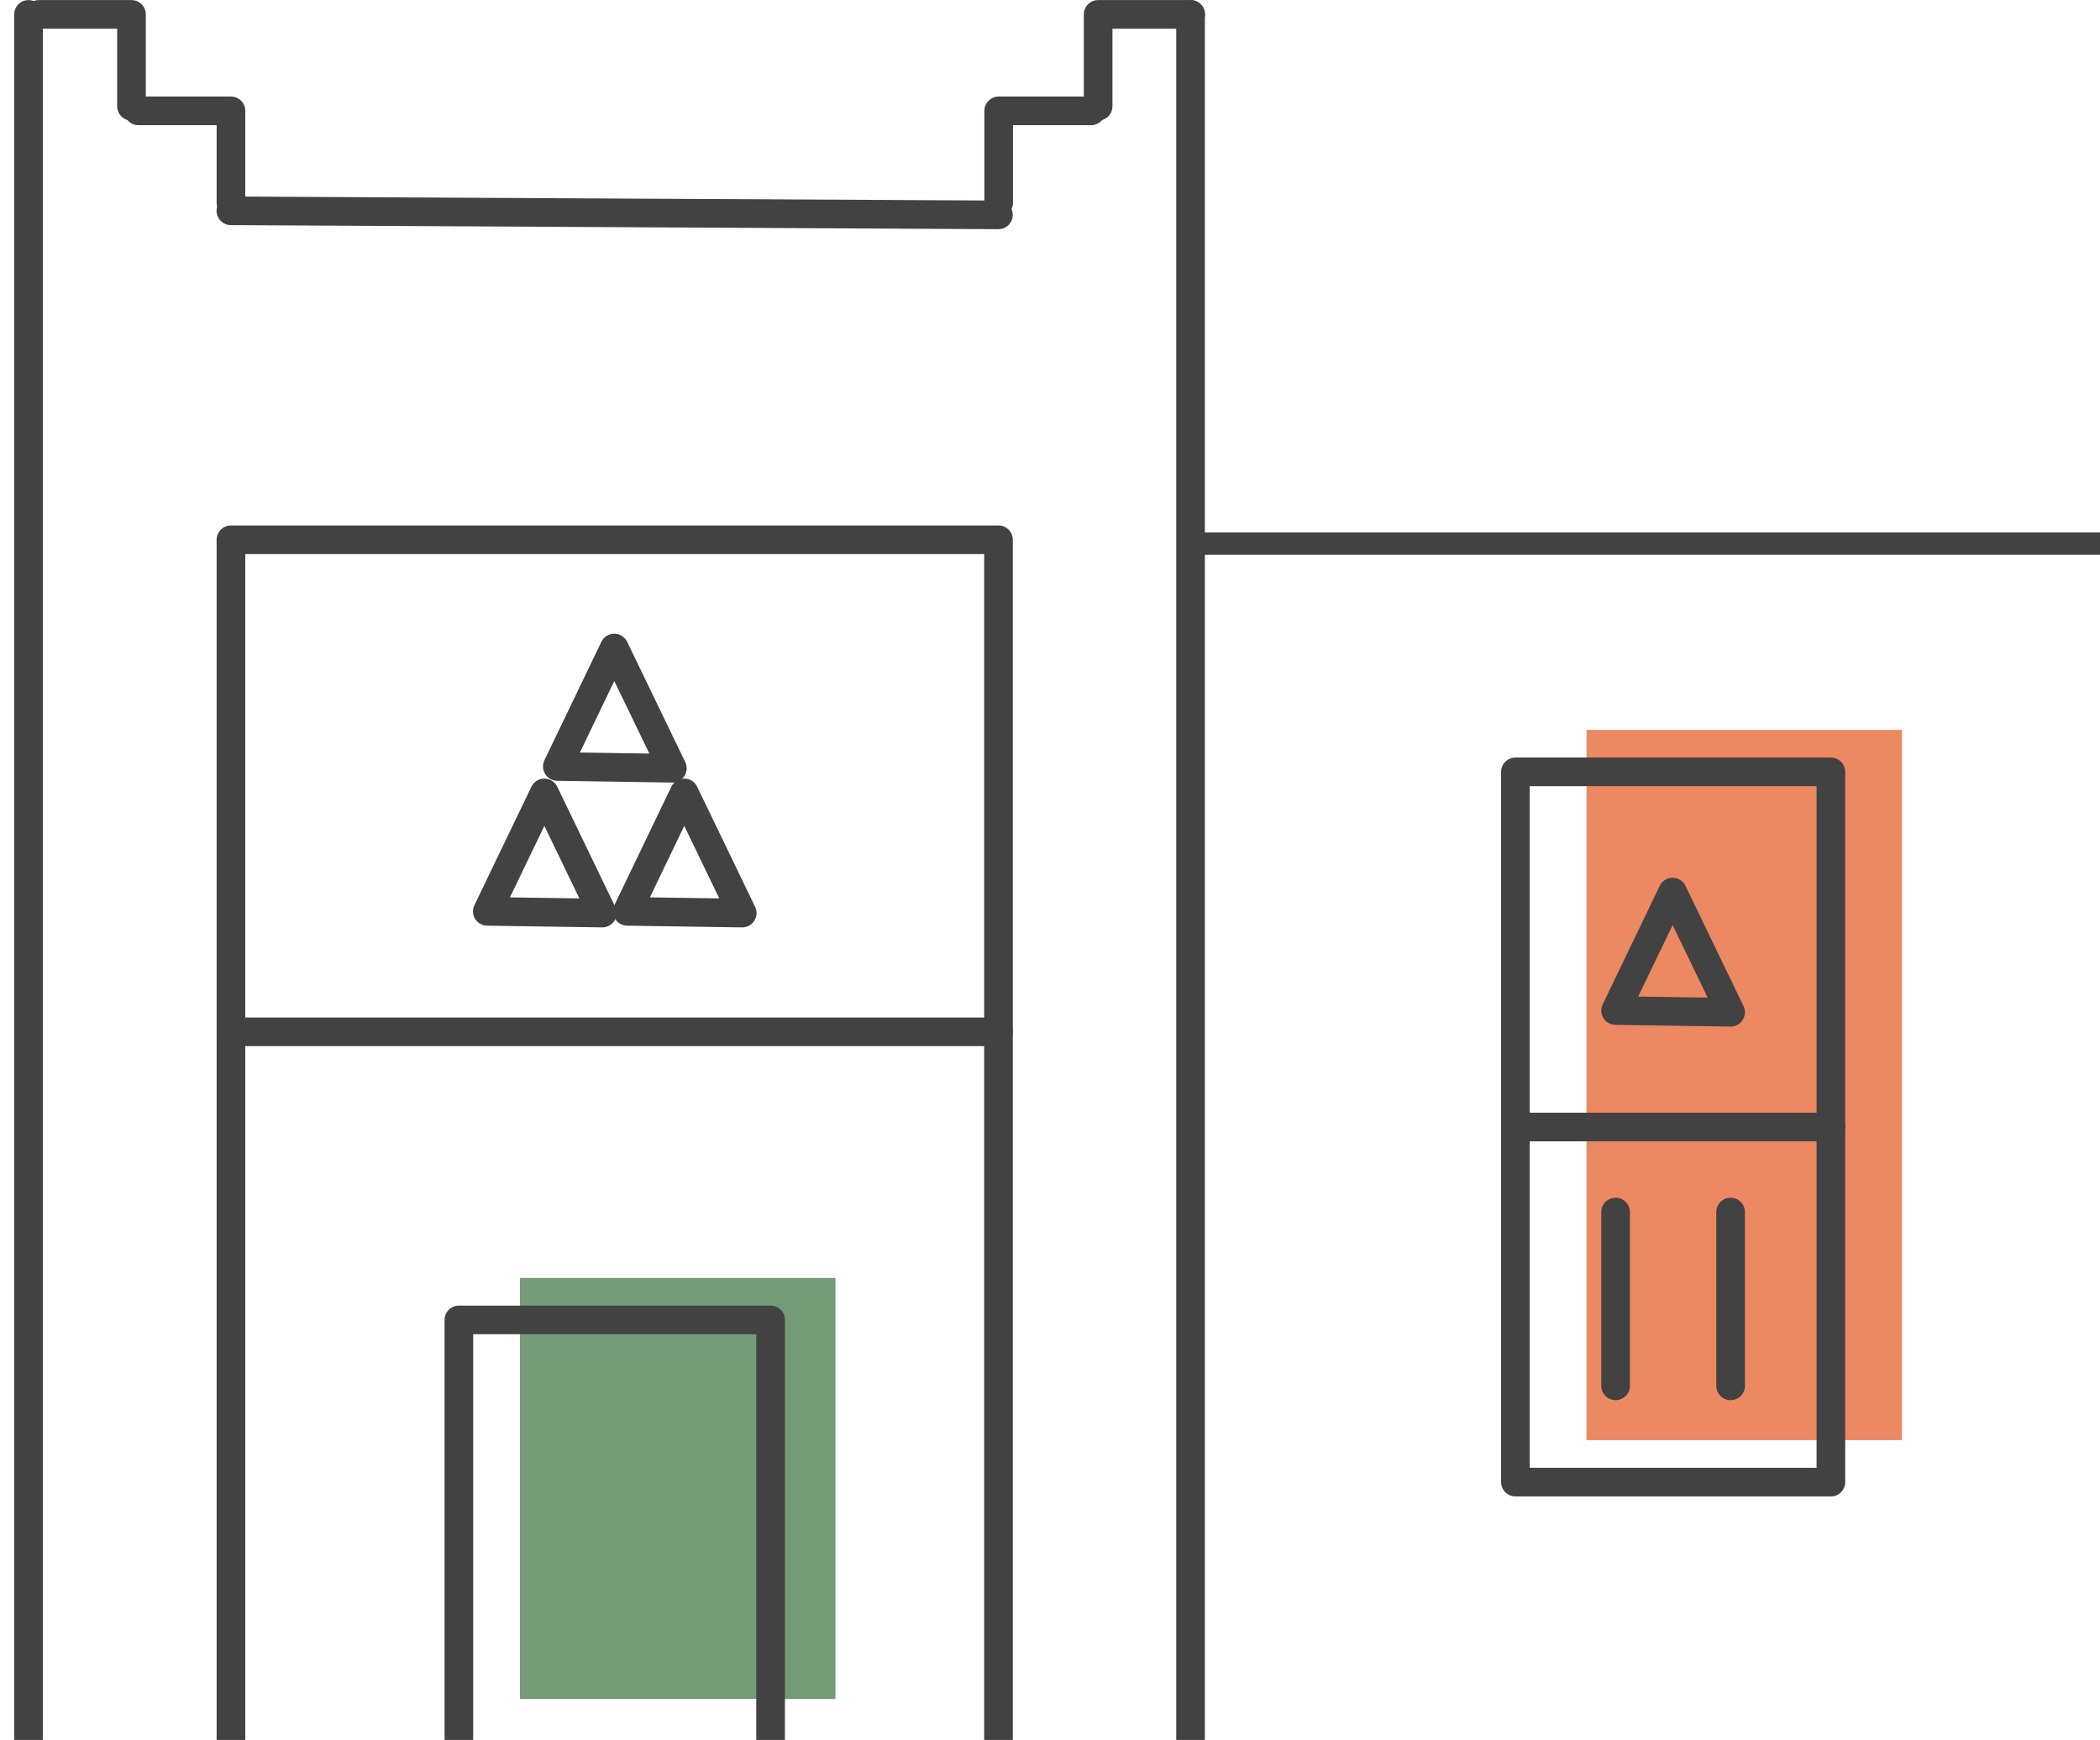 <svg width="146" height="121" viewBox="0 0 146 121" fill="none" xmlns="http://www.w3.org/2000/svg">
<path d="M110.3 50.76H132.234V100.153H110.3V50.76Z" fill="#EC8862"/>
<path d="M36.149 88.871H58.083V118.153H36.149V88.871Z" fill="#739B78"/>
<path d="M82.772 1V121" stroke="#434243" stroke-width="1.991" stroke-linecap="round" stroke-linejoin="round"/>
<path d="M16.051 14.66L69.414 14.943" stroke="#434243" stroke-width="1.991" stroke-linecap="round" stroke-linejoin="round"/>
<path d="M1.981 1V121" stroke="#434243" stroke-width="1.991" stroke-linecap="round" stroke-linejoin="round"/>
<path d="M69.431 14.099V7.709H75.867" stroke="#434243" stroke-width="1.991" stroke-linecap="round" stroke-linejoin="round"/>
<path d="M76.346 7.39V1H82.782" stroke="#434243" stroke-width="1.991" stroke-linecap="round" stroke-linejoin="round"/>
<path d="M16.057 14.099V7.709H9.621" stroke="#434243" stroke-width="1.991" stroke-linecap="round" stroke-linejoin="round"/>
<path d="M9.142 7.39V1H2.705" stroke="#434243" stroke-width="1.991" stroke-linecap="round" stroke-linejoin="round"/>
<path d="M16.056 37.537H69.419V71.757H16.056V37.537Z" stroke="#434243" stroke-width="1.991" stroke-linecap="round" stroke-linejoin="round"/>
<path d="M33.88 63.379L37.844 55.141L41.876 63.497L33.88 63.379Z" stroke="#434243" stroke-width="1.991" stroke-linecap="round" stroke-linejoin="round"/>
<path d="M43.611 63.379L47.571 55.141L51.602 63.497L43.611 63.379Z" stroke="#434243" stroke-width="1.991" stroke-linecap="round" stroke-linejoin="round"/>
<path d="M38.747 53.303L42.706 45.065L46.743 53.426L38.747 53.303Z" stroke="#434243" stroke-width="1.991" stroke-linecap="round" stroke-linejoin="round"/>
<path d="M69.419 71.756V121" stroke="#434243" stroke-width="1.991" stroke-linecap="round" stroke-linejoin="round"/>
<path d="M16.057 71.756V121" stroke="#434243" stroke-width="1.991" stroke-linecap="round" stroke-linejoin="round"/>
<path d="M53.574 121.001V91.791H31.902V121.001" stroke="#434243" stroke-width="1.991" stroke-linecap="round" stroke-linejoin="round"/>
<path d="M82.778 37.805H146" stroke="#434243" stroke-width="1.552" stroke-linecap="round" stroke-linejoin="round"/>
<path d="M105.357 53.678H127.291V103.071H105.357V53.678Z" stroke="#434243" stroke-width="1.991" stroke-linecap="round" stroke-linejoin="round"/>
<path d="M112.322 70.277L116.287 62.039L120.318 70.396L112.322 70.277Z" stroke="#434243" stroke-width="1.991" stroke-linecap="round" stroke-linejoin="round"/>
<path d="M127.291 78.377H105.352" stroke="#434243" stroke-width="1.991" stroke-linecap="round" stroke-linejoin="round"/>
<path d="M120.319 84.287V96.377" stroke="#434243" stroke-width="1.991" stroke-linecap="round" stroke-linejoin="round"/>
<path d="M112.322 84.287V96.377" stroke="#434243" stroke-width="1.991" stroke-linecap="round" stroke-linejoin="round"/>
</svg>
